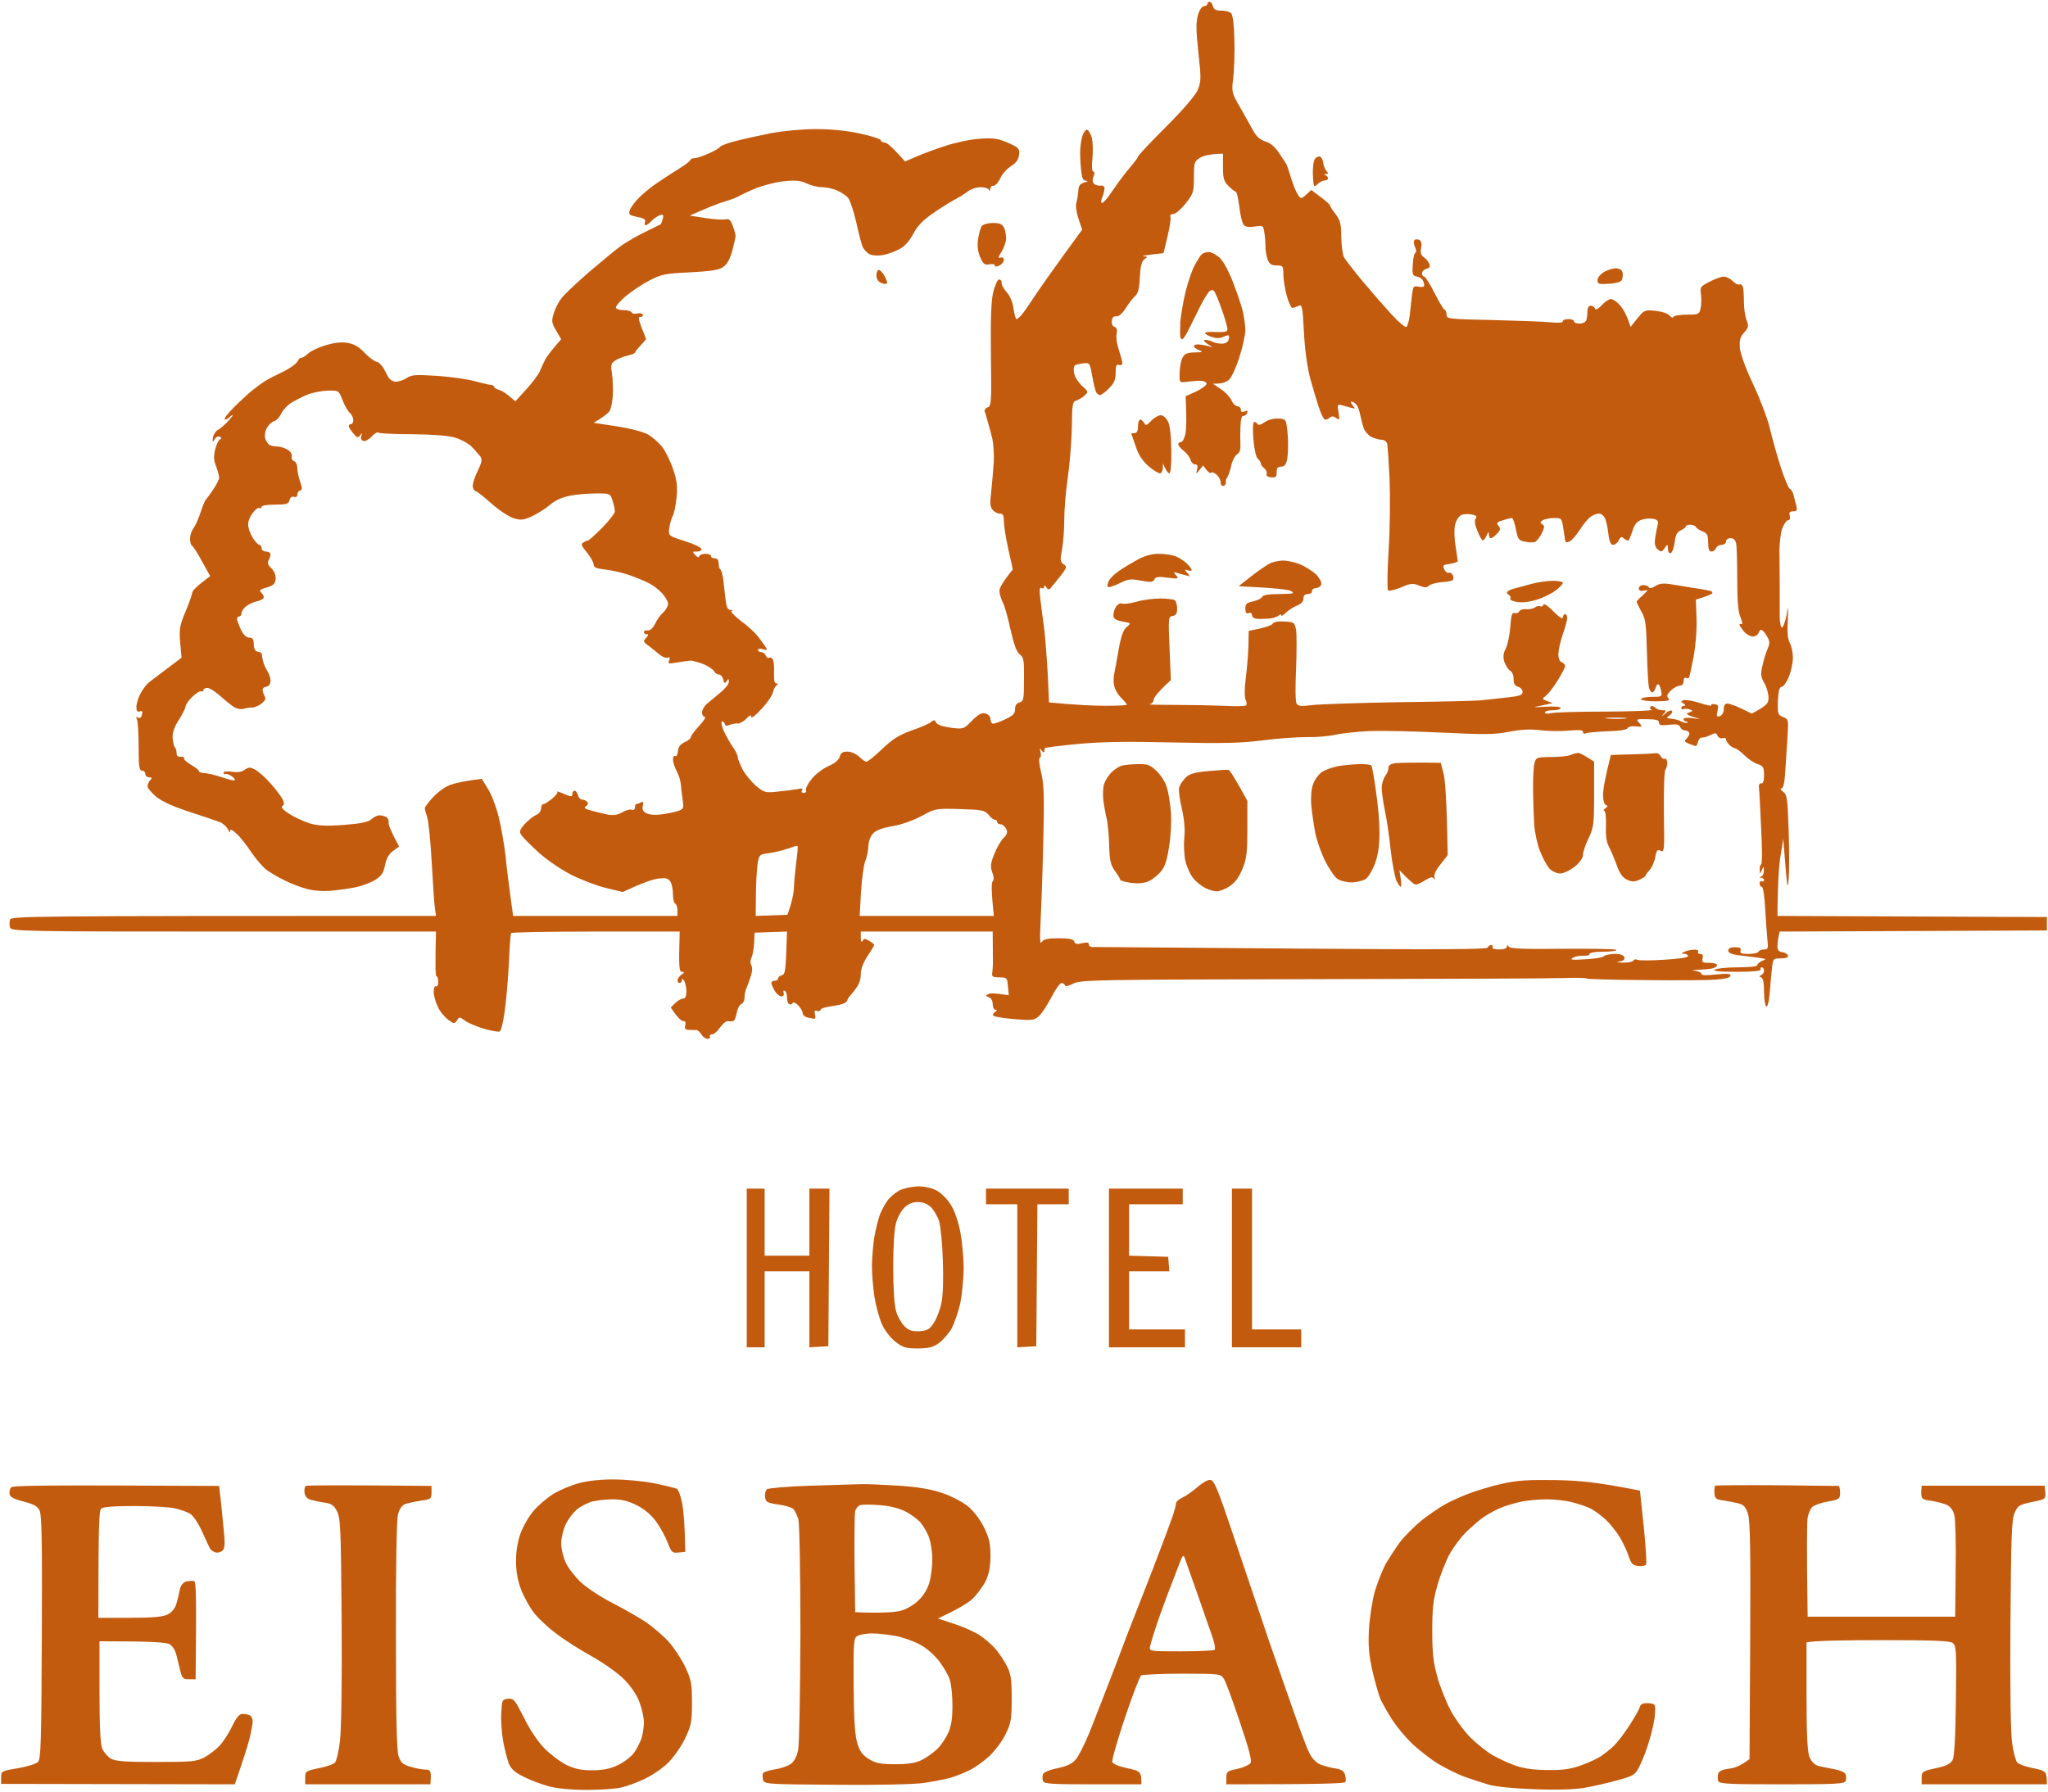 <svg version="1.2" xmlns="http://www.w3.org/2000/svg" viewBox="0 0 916 800" width="200" height="175"><style>.a{fill:#c35b0f}</style><path fill-rule="evenodd" class="a" d="m540 1c0 0.5-0.7 1-1.5 1-0.9 0-2 1.6-2.7 4-0.9 3.1-0.9 6.8 0.2 16.8 1.3 11.6 1.2 13-0.3 16.7-1.1 2.5-6.5 8.8-14.2 16.5-6.9 6.9-12.5 12.8-12.5 13.3 0 0.4-1.7 2.7-3.8 5.1-2 2.4-5.4 6.9-7.5 10-2 3.1-4.1 5.6-4.7 5.6q-1 0 0-2.5c0.6-1.4 1-3.2 1-4 0-0.9-0.7-1.4-1.8-1.2-0.9 0.1-2.2-0.2-2.8-0.8-0.8-0.6-0.9-1.8-0.3-3.3 0.6-1.4 0.5-2.2-0.1-2.2-0.6 0-0.8-2.2-0.4-5.8 0.3-3.1 0.2-7.2-0.2-9.1-0.5-1.9-1.5-3.6-2.2-3.8-0.6-0.1-1.6 1.1-2.1 2.9-0.6 1.8-1 5.1-1 7.3 0 2.2 0.2 5.9 0.5 8.2 0.3 3.2 0.8 4.3 2.1 4.4 1.2 0.1 0.9 0.4-0.7 0.8-1.9 0.5-2.6 1.4-2.7 3.6-0.1 1.7-0.5 4.1-0.9 5.5-0.4 1.4 0.1 4.6 1 7.2l1.6 4.8c-12.7 17.4-18.7 25.9-21.4 30-2.7 4.1-5.5 8.1-6.2 8.7-0.7 0.7-1.5 1.3-1.8 1.3-0.3 0-0.9-2.1-1.3-4.8-0.4-2.8-1.6-5.7-3-7.2-1.3-1.4-2.4-3.3-2.3-4.3 0-0.9-0.6-1.5-1.3-1.4-0.6 0.2-1.8 2.8-2.5 5.8-0.9 3.8-1.2 12.2-1 28.2 0.3 20.9 0.2 22.8-1.5 23.2-0.9 0.3-1.5 1.1-1.3 1.8 0.3 0.6 0.9 2.9 1.5 5 0.6 2 1.5 5.4 2 7.5 0.4 2 0.7 6.4 0.6 9.7-0.2 3.3-0.7 9.2-1.1 13.1-0.7 5.8-0.6 7.4 0.6 8.8 0.8 0.9 2.3 1.7 3.2 1.6 1.4 0 1.8 0.8 1.8 3.5 0 1.9 0.9 7.6 2 12.5l2 9c-4.7 5.8-6 8.4-6 9.5 0 1.1 0.6 3.4 1.4 5 0.9 1.6 2.5 7.3 3.6 12.5 1.5 6.7 2.7 9.9 4.1 11 1.8 1.3 2 2.6 1.9 11.3 0 8.8-0.2 9.7-2 10.2q-2 0.5-2 3c0 2-0.9 2.9-4.3 4.5-2.3 1.1-4.8 2-5.5 2-0.6 0-1.2-0.9-1.2-2 0-1.2-0.9-2.2-2.3-2.6-1.7-0.4-3.1 0.4-6 3.3-3.7 3.8-3.8 3.8-9.5 3.1-3.5-0.5-6-1.3-6.5-2.3-0.6-1.3-1-1.3-2.5-0.1-0.9 0.7-4.8 2.4-8.6 3.7-5.4 1.9-8.3 3.7-13 8.2-3.4 3.2-6.5 5.8-7.1 5.7-0.6 0-2-1-3.3-2.3-1.3-1.2-3.6-2.2-5.2-2.2-2.2 0-3 0.6-3.4 2.3-0.4 1.4-2.2 2.9-5.1 4.2-2.5 1.1-5.9 3.7-7.5 5.8-1.7 2-2.8 4.3-2.5 5 0.3 0.6-0.2 1.2-1 1.2-0.9 0-1.2-0.5-0.8-1.2 0.6-0.8 0-1-2.2-0.5-1.6 0.3-5.6 0.8-8.8 1.1-5.3 0.6-5.9 0.4-9.5-2.5-2-1.8-4.7-5-6-7.3-1.2-2.3-2.2-4.8-2.2-5.6 0-0.8-1.1-3.1-2.5-5-1.3-1.9-3.1-5.2-4-7.2-0.8-2.2-1.1-3.8-0.5-3.8 0.6 0 1.1 0.5 1.2 1.2q0.3 1.2 2.3 0.3c1.1-0.4 2.7-0.7 3.5-0.6 0.8 0.1 2.5-0.8 3.8-2.1 1.6-1.7 2.2-1.9 2.2-0.8 0 0.8 2-0.7 4.5-3.5 2.6-2.7 4.9-6.1 5.2-7.5 0.3-1.4 1.1-2.8 1.7-3.2q1.1-0.8-0.2-0.8c-0.8 0-1.1-1.5-1-4.7 0.1-2.7-0.1-5.4-0.5-6-0.4-0.7-1.1-1.1-1.7-0.8-0.6 0.3-1.2-0.2-1.5-1-0.3-0.8-1.2-1.5-2-1.5-0.8 0-1.5-0.4-1.5-1 0-0.6 1-0.7 2.2-0.3 1.9 0.5 2.1 0.4 1.4-0.8-0.5-0.8-2.1-2.9-3.5-4.8-1.4-1.9-5-5.1-7.9-7.2-2.8-2.2-4.6-4.1-4-4.3 0.7-0.3 0.5-0.5-0.5-0.5-1.3-0.1-1.8-1.2-2.2-4.8-0.3-2.7-0.8-6.6-1-8.8-0.3-2.2-0.9-4.2-1.3-4.5-0.4-0.3-0.7-1.1-0.7-1.7 0-0.7-0.1-1.7-0.3-2.3-0.1-0.6-0.9-1-1.7-1-0.8 0-1.5-0.4-1.5-1 0-0.6-1.1-1-2.5-1-1.4 0-2.6 0.5-2.8 1.1-0.1 0.7-0.8 0.5-1.7-0.5-1.4-1.5-1.3-1.7 0.7-1.6 1.4 0 2.2-0.5 2-1.2-0.2-0.7-3.6-2.3-7.5-3.5-7.1-2.3-7.2-2.3-6.9-5.5 0.2-1.8 0.9-4.3 1.5-5.5 0.7-1.3 1.5-5.1 1.8-8.5 0.5-5 0.2-7.6-1.6-12.8-1.2-3.6-3.4-8-4.9-9.9-1.4-1.8-4.2-4.2-6.1-5.4-2.1-1.2-7.7-2.7-14-3.7l-10.5-1.6c4.6-2.7 6.5-4.3 7.1-5.2 0.7-0.9 1.3-4.2 1.5-7.2 0.1-3 0-7.4-0.4-9.7-0.6-3.8-0.4-4.5 1.5-5.8 1.3-0.8 3.8-1.8 5.6-2.2 1.8-0.4 3.2-1 3.2-1.3 0-0.3 1.1-1.7 2.5-3.2l2.5-2.8c-3.7-9.2-3.8-10-2.5-10 0.8 0 1.3-0.4 1-1-0.3-0.6-1.4-0.8-2.5-0.5-1.1 0.3-2.2 0.1-2.5-0.5-0.3-0.6-1.9-1-3.5-1-1.6 0-3.2-0.4-3.5-1-0.3-0.6 1.6-2.8 4.2-5.1 2.7-2.3 7.5-5.5 10.8-7.2 5.4-2.8 7.2-3.1 18-3.6 9.1-0.5 12.8-1 14.8-2.3 1.9-1.3 3.1-3.4 4.2-7.3 0.8-3 1.5-6.1 1.5-6.7 0-0.7-0.6-2.8-1.3-4.6-0.9-2.6-1.7-3.2-3.2-2.8-1.1 0.2-5.1 0-9-0.6l-7-1.1c8.5-3.8 13.2-5.6 16-6.4 2.7-0.8 5.4-1.9 6-2.3 0.6-0.4 3.9-2 7.5-3.5 3.6-1.4 9.4-2.9 13-3.2 5-0.5 7.3-0.2 10 1.1 1.9 0.9 5 1.6 6.7 1.6 1.8 0 4.8 0.6 6.5 1.4 1.8 0.7 4.1 2.2 5 3.2 1 1.1 2.6 6.1 3.8 11.2 1.1 5 2.4 10.1 3 11.2 0.6 1.1 1.9 2.5 3 3 1.1 0.6 3.7 0.7 5.7 0.4 2.1-0.4 5.4-1.5 7.4-2.6q3.6-1.8 6.3-6.8c1.8-3.6 4.4-6.2 8.7-9.2 3.4-2.4 7.8-5.1 9.8-6.2 2-1 4.7-2.7 6.1-3.8 1.4-1 4-1.9 5.7-1.8 1.8 0 3.5 0.6 3.7 1.3 0.3 0.6 0.5 0.4 0.5-0.5 0.1-1 0.7-1.6 1.3-1.4 0.7 0.2 2.1-1.2 3.1-3.2 0.9-2.1 3.2-4.6 5-5.7 2.2-1.4 3.3-2.9 3.5-5 0.3-2.8-0.1-3.2-5-5.4-4.4-1.9-6.5-2.2-12.3-1.8-3.9 0.2-10.6 1.6-15 3-4.4 1.4-10.4 3.6-13.4 4.9l-5.3 2.3c-5.7-6.5-8.1-8.4-9.1-8.5-0.9 0-1.7-0.4-1.7-1 0-0.5-4.2-1.9-9.3-3-5.9-1.3-12.9-2-19.7-2-6.2 0-14.6 0.8-20.5 1.9-5.5 1.1-12.7 2.7-16 3.6-3.3 0.8-6.2 2-6.5 2.5-0.3 0.5-2.5 1.8-5 2.9-2.5 1.1-5.3 2.1-6.3 2.1-0.9 0-1.8 0.4-2 0.9-0.1 0.5-2.3 2.2-4.8 3.7-2.6 1.6-7.1 4.5-10 6.5-3 2-6.8 5.2-8.5 7-1.8 1.9-3.5 4.3-3.8 5.4-0.5 1.7 0 2.1 3.4 2.8 2.9 0.5 3.9 1.1 3.5 2.2-0.3 0.8-0.2 1.5 0.2 1.5 0.5 0.1 1.7-0.8 2.8-2 1.1-1.1 2.8-2.2 3.7-2.5 1.5-0.4 1.7-0.1 1.2 1.8-0.4 1.2-0.7 2.2-0.8 2.2 0 0.1-3 1.5-6.6 3.3-3.6 1.7-8.6 4.6-11.2 6.4-2.5 1.8-9 7.2-14.5 11.9-5.4 4.7-10.8 9.8-12.1 11.5-1.3 1.6-2.9 4.6-3.5 6.8-1.1 3.4-1 4.2 1 7.7l2.3 3.9c-4.4 5-6.3 7.6-7.1 9-0.7 1.4-1.8 3.7-2.4 5.2-0.5 1.4-3.3 5.1-6 8.1l-5 5.5c-3.9-3.5-6-4.8-7.3-5.1-1.2-0.4-2.2-1-2.2-1.4 0-0.5-0.8-0.9-1.8-0.9-0.9-0.1-4.2-0.9-7.2-1.7-3-0.8-10.4-1.9-16.5-2.3-9.4-0.6-11.4-0.5-13.5 0.9-1.4 1-3.6 1.7-5 1.7-1.9-0.1-3-1-4.5-4.3-1.2-2.4-2.8-4.4-4-4.6-1.1-0.2-3.6-2.1-5.5-4.1-2.6-2.7-4.6-3.9-7.8-4.4-2.8-0.4-6 0-9.8 1.2-3.1 0.9-6.6 2.6-7.7 3.7-1.2 1.1-2.5 1.9-2.9 1.8-0.5-0.2-1.2 0.6-1.8 1.7-0.6 1.1-3.4 3.1-6.3 4.5-2.8 1.3-6.5 3.2-8.1 4.2-1.6 1-4.2 2.9-5.9 4.3-1.7 1.4-5.2 4.6-7.9 7.3-2.6 2.6-4.6 5-4.3 5.5 0.2 0.4 1.2 0 2-0.8 0.9-0.8 1.6-1.3 1.6-1 0 0.3-1.1 1.6-2.4 3-1.3 1.4-3.2 3-4.3 3.6-1 0.6-2 2.2-2.2 3.5-0.2 2.1-0.1 2.2 0.8 0.7 0.5-1 1.6-1.5 2.2-1.2 1 0.5 1 0.8 0.1 1.3-0.6 0.3-1.6 2.4-2.1 4.6-0.7 2.9-0.6 4.9 0.5 7.5 0.7 1.9 1.3 4.2 1.3 5 0 0.8-1.3 3.3-2.8 5.5-1.5 2.2-3 4.2-3.3 4.5-0.3 0.3-1.3 2.8-2.2 5.5-0.9 2.8-2.3 5.9-3.1 7-0.9 1.1-1.6 3.2-1.6 4.8 0 1.5 0.4 2.8 0.8 3 0.4 0.1 2.5 3.2 4.5 7l3.7 6.7c-6.2 4.6-8 6.6-8 7.3 0 0.6-1.3 4.5-3 8.5-2.7 6.4-2.9 8-2.4 14l0.6 6.7c-9.8 7.3-13.6 10.3-14.8 11.2-1.1 1-2.8 3.3-3.7 5.1-0.9 1.7-1.7 4.3-1.7 5.7 0 1.8 0.4 2.4 1.5 2 1.1-0.4 1.4 0 1 1.5-0.3 1.3-1 1.7-1.7 1.3-0.9-0.6-1-0.3-0.5 1 0.4 0.9 0.7 6.4 0.7 12.2 0 8.7 0.3 10.5 1.5 10.5 0.8 0 1.5 0.7 1.5 1.5 0 0.8 0.8 1.5 1.7 1.5 1.3 0 1.4 0.3 0.5 1.3-0.7 0.6-1.2 1.9-1.2 2.7 0 0.8 1.8 3 4 4.8 2.7 2.1 7.7 4.4 15.2 6.8 6.2 2 12.4 4.1 13.7 4.7 1.3 0.7 2.7 2.1 3.2 3.2 0.5 1.3 0.8 1.5 0.8 0.5 0-1 1-0.6 3.2 1.5 1.7 1.6 4.6 5.4 6.5 8.3 1.9 2.8 4.9 6.3 6.6 7.6 1.8 1.3 5.5 3.5 8.3 4.8 2.7 1.4 7.2 3.1 10 3.8 3 0.8 7.4 1.1 11 0.7 3.3-0.3 8.2-1 11-1.6 2.7-0.6 6.6-2.1 8.5-3.3 2.7-1.8 3.6-3.2 4.2-6.5 0.6-3 1.7-4.9 3.5-6.3l2.8-2c-3.9-7.3-4.9-10.1-4.7-10.9 0.2-0.9-0.3-1.9-1-2.3-0.7-0.4-2.1-0.8-3.1-0.8-0.9 0-2.6 0.8-3.6 1.8-1.4 1.2-4.6 1.9-12.3 2.5-8 0.6-11.4 0.4-15.3-0.7-2.8-0.9-6.9-2.8-9.2-4.3-2.8-1.8-3.8-3-3-3.5 0.9-0.5 0.9-1.2 0.1-3-0.7-1.3-3.1-4.5-5.5-7.2-2.4-2.7-5.5-5.4-6.9-6.1-2.1-1.1-2.8-1.1-4.5 0.1-1.3 1-3.3 1.3-5.8 0.9-2.1-0.3-3.7-0.1-3.7 0.5 0 0.6 0.3 0.8 0.7 0.5 0.5-0.2 1.7 0.2 2.8 0.9 1.1 0.8 1.8 1.6 1.5 1.9-0.3 0.3-3-0.4-6-1.4-3-1-6.5-1.8-7.8-1.8-1.2-0.1-2.2-0.4-2.2-0.8 0-0.5-1.5-1.7-3.4-2.8-1.9-1.1-3.4-2.4-3.3-3 0.1-0.6-0.6-0.9-1.6-0.7-1.1 0.1-1.7-0.4-1.7-1.5 0-1-0.3-2.2-0.7-2.6-0.5-0.5-0.9-2.4-1.1-4.3-0.1-2.4 0.7-4.8 2.8-8.1 1.7-2.7 3-5.4 3-6 0-0.7 1.3-2.7 3-4.3 1.7-1.6 3.5-2.8 4-2.5 0.5 0.3 1 0.1 1-0.5 0-0.6 0.8-1 1.7-1 1 0 3.6 1.6 5.8 3.6 2.2 2 5 4.2 6.2 5 1.4 0.8 3.2 1.1 4.5 0.7 1.3-0.4 2.9-0.6 3.5-0.5 0.7 0.1 2.5-0.6 3.9-1.5 1.4-1 2.3-2.2 2.1-2.8-0.3-0.6-0.8-1.8-1.1-2.7-0.4-1.3 0-2 1.4-2.3 1.3-0.3 2-1.3 2-2.7 0-1.3-0.7-3.3-1.5-4.5-0.8-1.3-1.7-3.3-1.9-4.5-0.3-1.3-0.5-2.6-0.5-3-0.1-0.5-0.9-0.9-1.8-1-1.2-0.2-1.7-1.2-1.8-3.3 0-2.3-0.5-3-2-3-1.3 0-2.6-1.2-3.7-3.5-0.9-1.9-1.7-4.1-1.8-4.7 0-0.7 0.5-1.3 1-1.3 0.5 0 1-0.6 1-1.2-0.1-0.7 0.7-2.1 1.7-3 1-0.9 3.3-2.1 5.1-2.5 1.8-0.4 3.2-1.2 3.2-1.8 0-0.6-0.5-1.5-1.2-2.2-1-0.9-0.5-1.4 2.4-2.2 3.1-0.9 3.8-1.6 4.1-3.8 0.1-1.8-0.6-3.5-1.9-4.8-1.5-1.4-1.9-2.5-1.3-3.5 0.5-0.8 0.9-2.1 0.9-2.7 0-0.7-0.9-1.3-2-1.3-1.1 0-2-0.7-2-1.5 0-0.8-0.5-1.5-1-1.5-0.5 0-1.9-1.5-3-3.2-1.1-1.8-2-4.4-2-5.8-0.1-1.4 0.8-3.7 2-5.2 1.1-1.6 2.5-2.6 3-2.3 0.5 0.3 1 0.1 1-0.5 0-0.6 2.7-1 6-1 5.2 0 6.1-0.3 6.5-2 0.3-1.2 1.1-1.8 2-1.5 0.9 0.3 1.5-0.1 1.5-1 0-0.8 0.6-1.7 1.3-1.8 0.9-0.3 0.9-1.1 0-3.8-0.7-1.9-1.3-4.6-1.3-6.1 0-1.6-0.7-3-1.5-3.3-0.8-0.3-1.3-1.2-1-2 0.3-0.8-0.5-2.2-1.7-3-1.3-0.8-3.4-1.5-4.8-1.5-1.4 0-3-0.4-3.6-0.8-0.6-0.4-1.4-1.7-1.8-2.9-0.3-1.4 0-3.4 0.9-4.8 0.8-1.4 2.3-2.7 3.3-2.9 0.9-0.3 2.3-1.8 3-3.3 0.6-1.5 2.7-3.7 4.4-4.8 1.8-1.1 5.1-2.8 7.3-3.7 2.2-0.9 6.3-1.7 9-1.8 5-0.1 5-0.1 6.7 4.2 0.9 2.4 2.4 5 3.3 5.8 0.9 0.8 1.6 2.3 1.5 3.3 0 0.9-0.4 1.7-1 1.7-0.6 0-1 0.3-1 0.8-0.1 0.4 0.8 1.8 1.9 3.2 1.8 2.1 2.2 2.3 3.2 1 0.9-1.3 1-1.2 0.5 0.3-0.4 1 0 1.9 0.9 2.2 0.8 0.3 2.5-0.6 3.8-2 1.2-1.4 2.6-2.1 3-1.7 0.5 0.4 7.2 0.7 15 0.7 9.4 0.1 15.9 0.6 19.2 1.5 2.7 0.8 6.1 2.7 7.5 4.1 1.4 1.5 3.1 3.4 3.8 4.3 1 1.3 0.8 2.5-1.3 6.9-1.4 2.8-2.3 6-2 7 0.3 0.9 0.8 1.7 1.3 1.7 0.4-0.1 3.5 2.4 7 5.5 3.4 3 7.9 6 10 6.6 3.2 1 4.4 0.8 8.2-0.9 2.5-1.2 6.1-3.5 8-5.1 2.3-2 5.4-3.4 9-4.1 3-0.6 8.3-1 11.8-1 6.1 0 6.2 0 7.2 3.3 0.6 1.7 1 3.9 1 4.7 0.1 0.8-2.5 4.1-5.6 7.3-3.1 3.1-6 5.7-6.3 5.7-0.3 0-1.3 0.4-2.1 0.9-1.3 0.7-1 1.5 1.5 4.5 1.6 2 3 4.4 3 5.3 0 1.4 1.2 1.9 5.5 2.4 3 0.3 8 1.5 11 2.6 3 1.1 6.9 2.7 8.5 3.6 1.6 0.8 4.1 2.7 5.5 4.2 1.4 1.5 2.6 3.5 2.8 4.6 0.1 1-0.8 2.8-2 4-1.3 1.1-3 3.4-3.8 5.2-1 2-2.2 3.1-3.3 3-0.9-0.2-1.7 0.1-1.7 0.7 0 0.6 0.6 1 1.3 1 0.8-0.1 0.8 0.4-0.3 1.6-1.3 1.4-1.3 1.8 0.5 3.1 1.1 0.8 3.2 2.5 4.8 3.8 1.5 1.4 3.4 2.3 4.2 2 1.1-0.4 1.3-0.1 0.8 1.2-0.7 1.5-0.3 1.6 3.7 0.9 2.5-0.4 5.2-0.8 6-0.8 0.8 0 3.3 0.7 5.5 1.5 2.2 0.9 4.3 2.3 4.8 3.1 0.4 0.9 1.4 1.6 2.2 1.6 0.8 0 1.7 1 2 2.3 0.4 1.8 0.7 1.9 1.5 0.7 0.8-1.3 1-1.2 1 0.3 0 0.9-1.7 3.1-3.8 4.8-2 1.7-4.7 3.9-6 5-1.2 1-2.2 2.8-2.2 3.9 0 1.1 0.6 2 1.3 2 0.6-0.1-0.5 1.7-2.6 4-2 2.2-3.7 4.4-3.7 5 0 0.6-1.2 1.6-2.8 2.3-1.8 0.8-2.8 2.1-3 4-0.1 1.5-0.6 2.5-1.2 2.2-0.6-0.3-1 0.4-1 1.5 0 1.1 0.7 3.5 1.7 5.3 0.9 1.7 1.7 4.3 1.8 5.7 0.1 1.4 0.5 4.4 0.8 6.8 0.6 3.7 0.5 4.3-1.6 5.1-1.2 0.5-4.5 1.2-7.2 1.6-3.2 0.5-5.8 0.3-7.3-0.4-1.6-0.8-2.1-1.7-1.7-3.3 0.4-1.8 0.2-2.1-1-1.5-0.8 0.4-1.7 0.7-2 0.7-0.3 0-0.5 0.7-0.5 1.5 0 0.9-0.6 1.3-1.5 1-0.8-0.3-2.7 0.3-4.3 1.2-1.9 1.1-3.7 1.4-6.2 1-1.9-0.4-5.3-1.2-7.5-1.8-2.9-0.8-3.6-1.3-2.5-1.9 0.8-0.4 1.2-1.3 0.8-1.9-0.5-0.6-1.5-1.1-2.3-1.1-0.8 0-1.7-0.9-2-2-0.3-1.1-0.9-2-1.5-2-0.6 0-1 0.7-1 1.5 0 1.3-0.5 1.3-3.8-0.1-2-0.9-3.4-1.3-3-1 0.5 0.3-0.5 1.7-2.2 3.1-1.7 1.4-3.4 2.5-4 2.5-0.6 0-1 0.9-1 2 0 1.1-1 2.4-2.3 2.9-1.2 0.5-3.4 2.3-5 4-2.3 2.6-2.5 3.4-1.5 5 0.7 1 4.2 4.5 7.8 7.8 3.7 3.3 10 7.6 14.5 9.9 4.4 2.2 11.4 4.9 15.5 5.9l7.5 1.8c9.3-4.3 13.8-5.8 16-6 3.2-0.4 4.3-0.2 5.3 1.3 0.7 1.1 1.2 3.6 1.2 5.7 0 2 0.4 3.9 1 4.2 0.6 0.3 1 1.6 1 3v2.5h-73.5c-1.9-13.6-2.9-21.8-3.4-27-0.6-5.2-2-13.1-3.1-17.5-1.1-4.4-3.2-10-4.8-12.4l-2.7-4.4c-9.3 1.1-13.6 2.3-15.5 3.3-1.9 0.9-5 3.4-6.8 5.4-1.7 2-3.2 3.9-3.2 4.4 0 0.4 0.5 2.3 1.1 4.2 0.6 1.9 1.5 10.9 2 20 0.5 9.1 1.1 18.2 1.4 20.3l0.5 3.7c-184.6 0-190 0.1-190.5 1.7-0.3 1-0.3 2.6 0 3.5 0.5 1.7 5.9 1.8 95.5 1.8h95c-0.4 15.5-0.2 20 0.2 20 0.5 0 0.8 1.1 0.8 2.5 0 1.4-0.4 2.3-1 2-0.6-0.3-1 0.8-1 2.5 0 1.6 0.8 4.6 1.8 6.6 0.9 2.1 3 4.6 4.6 5.8 2.7 2 2.9 2 4 0.3 1-1.6 1.2-1.6 3.6 0.2 1.4 1 5.2 2.6 8.5 3.6 3.3 0.9 6.4 1.5 7 1.2 0.6-0.2 1.6-4.2 2.2-8.8 0.7-4.6 1.5-14.3 1.9-21.4 0.3-7.1 0.7-13.3 1-13.8 0.2-0.4 17.3-0.7 37.9-0.7h37.5c-0.5 16.4-0.2 18 1 18 1.2 0.1 1.2 0.3-0.2 1.3-1 0.7-1.7 1.8-1.8 2.5 0 0.6 0.4 1.2 1 1.2 0.6 0 1-0.6 1-1.3q0-1.2 1 0.3c0.5 0.8 1 3 1 4.8 0 2.2-0.5 3.2-1.5 3.2-0.8 0-2.4 0.9-3.5 2l-2 2c3.1 4.6 4.7 6 5.5 6q1.5 0 1 2c-0.4 1.6 0 2 2 2 1.4 0 2.8 0.1 3.3 0.1 0.4 0.1 1.3 1 2 2 0.6 1.1 1.9 1.9 2.7 1.9 0.8 0 1.3-0.4 1-1-0.3-0.6 0.2-1 1-1 0.8 0 2.4-1.4 3.5-3 1.1-1.6 2.6-2.9 3.3-2.9 0.6 0.1 1.8 0.1 2.5 0 0.6 0 1.4-1.7 1.7-3.6 0.3-1.9 1.2-3.7 2-4 0.8-0.3 1.5-1.6 1.5-3 0-1.4 0.4-3.3 0.9-4.3 0.4-0.9 1.3-3.3 1.9-5.2 0.7-2.1 0.8-4.1 0.2-5-0.5-0.9-0.4-2.2 0.1-3.3 0.5-0.9 1-3.8 1.2-6.5l0.2-4.7 14.5-0.5c-0.5 17.6-0.8 19.1-2.2 19.5-1 0.3-1.8 0.9-1.8 1.5 0 0.6-0.7 1-1.5 1-0.8 0-1.5 0.4-1.5 1 0 0.6 0.7 2.1 1.5 3.5 0.8 1.4 2.2 2.5 3 2.5 0.9 0 1.3-0.6 1-1.5-0.3-0.8-0.1-1.3 0.5-1 0.6 0.3 1 1.6 1 3 0 1.4 0.4 2.7 1 3 0.6 0.3 1.2 0.1 1.5-0.5 0.3-0.6 1.4-0.1 2.5 1 1.1 1.1 2 2.7 2 3.5 0 0.8 1 1.7 2.3 2 1.2 0.3 2.5 0.5 3 0.5 0.4 0 0.5-0.9 0.2-2-0.4-1.5-0.1-1.9 1-1.5 0.8 0.3 1.5 0.1 1.5-0.5 0-0.6 2.5-1.3 5.6-1.7 3.6-0.5 5.9-1.3 6.2-2.3 0.3-0.8 0.8-1.7 1.2-2 0.3-0.3 1.6-1.9 2.8-3.5 1.4-1.8 2.3-4.4 2.2-6.5 0-2.3 1.1-5.1 3-8 1.6-2.5 3-4.7 3-5 0-0.3-1-1.1-2.2-1.8-1.9-1.2-2.4-1.2-3 0-0.5 0.8-0.8 0.3-0.8-1.4v-2.8h59c0.1 9.7 0.1 13.4 0.1 14.5 0 1.1-0.2 2.9-0.3 4-0.3 1.7 0.3 2 3.2 2 3.4 0 3.5 0.2 3.8 4l0.4 4c-6-1-8.4-1-9.2-0.5-1.3 0.6-1.2 0.8 0.3 1.4 1 0.3 1.7 1.6 1.7 3.1 0 1.4 0.6 2.5 1.3 2.5q1.2 0-0.3 1c-0.8 0.5-1.1 1.3-0.6 1.7 0.4 0.4 4.7 1.1 9.5 1.5 8 0.6 8.8 0.5 10.9-1.5 1.3-1.2 3.7-5 5.5-8.4 1.8-3.5 3.8-6.3 4.5-6.3 0.6 0 1.3 0.5 1.5 1 0.1 0.7 1.6 0.4 3.7-0.7 3.3-1.7 9.6-1.8 106-2 56.4-0.1 107.1-0.3 112.8-0.5 5.7-0.2 10.6-0.1 10.9 0.2 0.2 0.3 11.8 0.6 25.6 0.7 13.9 0.2 28.2 0.1 32-0.2 4.4-0.3 6.7-0.9 6.7-1.8 0-0.9-1.5-1-6.5-0.5-4.2 0.5-6.5 0.4-6.5-0.2 0-0.6-1.2-1.2-2.7-1.4-2-0.2-1.6-0.3 1.2-0.5 2.2-0.1 5-0.3 6.3-0.6 1.2-0.3 2.2-0.9 2.2-1.5 0-0.6-1.6-1-3.5-1-3 0-3.4-0.3-3-2q0.5-2-1-2c-0.8 0-1.3-0.4-1-1 0.3-0.6-0.5-1-1.7-0.9-1.3 0-3.2 0.4-4.3 0.9-1.7 0.7-1.7 0.9-0.2 0.9 0.9 0.1 1.7 0.5 1.7 1.1 0 0.6-4.7 1.3-10.7 1.6-6 0.4-11.4 0.4-12 0-0.7-0.3-1.5-0.2-1.8 0.4-0.3 0.6-2.4 0.9-4.7 0.9-2.7-0.1-3.3-0.3-1.5-0.5 1.9-0.3 2.5-0.9 2.2-1.9-0.3-1-1.8-1.5-4.3-1.5-2.1 0-4.2 0.5-4.8 1-0.5 0.6-4.3 1.2-8.4 1.4-5.9 0.4-7.1 0.2-5.5-0.7 1.1-0.6 3.2-1 4.8-0.9 1.5 0.1 2.7-0.2 2.7-0.8 0-0.6 2.7-1 6-1 3.3 0 6-0.3 6-0.8 0-0.4-10.7-0.6-23.8-0.5-17.9 0.2-23.9 0-24.4-1-0.6-0.9-0.8-0.9-0.8 0 0 0.8-1.4 1.3-3.5 1.3-2 0-3.3-0.4-3-1 0.3-0.6 0-1-0.5-1-0.5 0-1.3 0.5-1.7 1.2-0.6 0.8-22.2 0.9-87.8 0.4-47.9-0.4-87.8-0.7-88.8-0.7-0.9 0.1-1.7-0.5-1.7-1.2 0-0.8-0.8-1-3-0.5-2.3 0.6-3.1 0.4-3.5-0.7-0.4-1.1-2.1-1.5-7-1.5-5.1 0-6.7 0.4-7.6 1.7-0.7 1.3-0.9-1.1-0.5-8.7 0.3-5.8 0.9-21.8 1.2-35.5 0.5-20.7 0.4-26.1-0.9-31.5-0.9-3.7-1.2-6.6-0.6-6.8 0.5-0.1 0.6-1.2 0.3-2.5-0.5-1.7-0.4-1.9 0.5-0.7 0.6 0.8 1.1 1.1 1.2 0.5 0.1-0.6 0.1-1.2 0.1-1.5 0-0.3 6.5-1.1 14.6-1.9 10.9-1 22-1.2 42.7-0.7 22.4 0.5 30.4 0.3 40-0.9 6.6-0.9 15.6-1.5 20-1.5 4.4 0.1 10.2-0.4 13-1.1 2.7-0.6 9.5-1.3 15-1.6 5.5-0.2 20.1 0.1 32.5 0.7 18.9 0.9 23.7 0.9 30-0.4 5.2-1 9.5-1.2 14-0.7 3.6 0.5 9.3 0.5 12.8 0.2 4.6-0.4 6.2-0.3 6.2 0.6 0 0.7 0.6 1 1.2 0.6 0.7-0.3 5.1-0.7 9.8-0.9 5.3-0.1 8.7-0.7 9-1.4 0.3-0.7 1.9-1 3.7-0.8 3 0.3 3 0.2 1.5-1.5-1.6-1.7-1.4-1.8 3.5-1.7 4 0 5.3 0.4 5.3 1.5 0 1.2 0.9 1.4 4.5 1 3.4-0.4 4.6-0.1 5 1 0.3 0.8 1.2 1.5 2 1.5 0.8 0 1.7 0.4 2 1 0.3 0.6-0.2 1.7-1 2.5-1.3 1.3-1.2 1.6 1 2.5 1.4 0.6 2.7 1 3 1 0.3 0 0.7-0.9 1-2 0.3-1.1 1.1-1.9 1.7-1.8 0.7 0.1 2.4-0.4 3.8-1.1 2.2-1.1 2.6-1.1 3.2 0.3 0.5 0.9 1.5 1.4 2.3 1.1 0.8-0.3 1.5-0.1 1.5 0.5 0 0.6 0.7 1.7 1.5 2.5 0.8 0.8 2 1.5 2.5 1.5 0.5 0 2.5 1.4 4.2 3.1 1.8 1.8 4.5 3.6 6 4 2.4 0.8 2.8 1.4 2.8 4.9q0 4-1.3 3.7c-0.7-0.1-1.1 0.6-1 1.8 0.2 1.1 0.6 9.3 1 18.3 0.5 8.9 0.5 16.2 0 16.2-0.4 0-0.7 1-0.6 2.2 0 2.2 0.1 2.2 0.9 0.3 0.8-1.9 0.9-1.9 0.9 0.2 0.1 1.3-0.5 2.5-1.2 2.7-1 0.4-1 0.5 0 0.5 0.7 0.1 1.3 0.5 1.3 1.1 0 0.6-0.5 0.8-1 0.5-0.5-0.3-1 0.2-1 1 0 0.8 0.5 1.5 1 1.5 0.6 0 1.2 4.3 1.5 9.7 0.3 5.4 0.8 11.7 1 14 0.4 3.8 0.3 4.3-1.5 4.3-1.1 0-2.2 0.4-2.5 1-0.3 0.6-2.3 1-4.5 1-3.1 0-3.9-0.3-3.5-1.5 0.4-1.1-0.3-1.5-2.5-1.5q-3 0-3 1.5c0 1 1.4 1.7 4.7 2.1 2.7 0.3 6.6 0.8 8.8 1.1 3.5 0.5 3.7 0.7 1.7 1.4-1.2 0.5-2.2 1.3-2.2 1.9 0 0.6-3.6 1-8.8 1-4.8 0-9.4 0.5-10.2 1-1 0.7 2.1 1 9.7 1 7.2 0 11.1-0.4 10.8-1-0.3-0.6 0-1 0.5-1 0.5 0 1 0.7 1 1.5 0 0.8-0.6 1.7-1.3 2-1 0.4-1 0.6 0 1 0.9 0.3 1.3 2.6 1.3 6.5 0 3.3 0.5 6.2 1 6.5 0.6 0.3 1.2-2.1 1.5-5.8 0.3-3.4 0.7-8.3 1-11 0.5-4.6 0.6-4.7 4-4.7 2.3 0 3.4-0.4 3.2-1.3-0.2-0.6-1.3-1.3-2.5-1.5-1.5-0.1-2.2-0.9-2.2-2.5 0-1.2 0.2-3.2 0.5-4.5l0.5-2.2 119.5-0.5v-6l-120.5-0.5c0.1-15.1 0.7-22.9 1.4-27l1.2-7.5c1.8 22.9 1.9 23.5 2.4 18 0.3-3.3 0.3-13.1 0-21.8-0.5-14.4-0.7-16-2.5-17.3-1.1-0.8-1.4-1.4-0.8-1.4 0.9 0 1.5-2.5 1.8-7.8 0.3-4.2 0.7-11.2 1-15.4 0.5-7.6 0.4-7.8-2-8.8-2.3-0.9-2.5-1.4-2.3-7.2 0.2-4.6 0.7-6.3 1.7-6.3 0.7 0 2.2-2 3.2-4.5 1-2.5 1.8-6.3 1.8-8.5 0-2.2-0.6-5.1-1.3-6.5-1-1.7-1.3-4.9-1-10 0.3-7.3 0.3-7.4-0.6-2.2-0.6 2.8-1.5 5.2-2 5.2-0.5 0-1-2.4-1-5.2 0-2.9 0-8.9 0-13.3 0-4.4-0.1-11.2-0.1-15-0.1-3.8 0.5-8.7 1.2-10.8 0.8-2 2-3.7 2.6-3.7 0.8 0 1.1-0.8 0.8-2-0.4-1.5 0-2 1.5-2 1.6 0 1.9-0.5 1.5-2.2-0.3-1.3-0.9-3.5-1.3-5.1-0.4-1.5-1.2-2.7-1.7-2.8-0.5 0-2.4-4.6-4.2-10.2-1.8-5.6-3.9-13.4-4.8-17.2-0.9-3.8-4.1-12.4-7.2-19-3.5-7.3-5.8-13.8-6.1-16.5-0.3-3.6 0.1-5 1.9-7 2-2.2 2.1-2.9 1.1-5.5-0.7-1.7-1.2-5.4-1.2-8.2 0-2.9-0.2-6-0.5-6.8-0.3-0.8-1-1.3-1.5-1-0.5 0.3-1.9-0.4-3-1.5-1.1-1.1-2.9-2-4-2-1.1 0-4 1-6.4 2.3-4.1 2.1-4.3 2.4-3.8 5.7 0.2 1.9 0.2 4.7-0.2 6.3-0.6 2.5-0.9 2.7-6.1 2.7-3 0-5.7 0.4-6 1-0.3 0.6-1 0.3-1.8-0.6-0.6-0.9-3.4-1.8-6.2-2.1-4.8-0.5-5.1-0.4-8.1 3.3l-3.1 3.9c-1.7-5.4-3.4-8.2-4.8-9.8-1.4-1.5-3.2-2.7-4-2.7-0.8 0-2.7 1.2-4.1 2.8-1.7 1.7-2.8 2.3-3 1.5-0.2-0.7-1.1-1.3-1.9-1.3-0.9 0-1.5 0.9-1.5 2.5 0 1.4-0.2 3.2-0.5 4-0.3 0.8-1.6 1.5-3 1.5-1.4 0-2.5-0.4-2.5-1 0-0.6-1.1-1-2.5-1-1.4 0-2.5 0.4-2.5 1 0 0.6-2.2 0.8-5.8 0.4-3.1-0.3-14.8-0.7-26-1-19.4-0.4-20.2-0.5-20.2-2.4 0-1.1-0.4-2.1-0.9-2.2-0.5-0.2-2.5-3.6-4.5-7.5-2-4-4.1-7.3-4.6-7.3-0.5 0-1-0.7-1-1.5 0-0.8 0.9-1.7 2-2 1.4-0.4 1.8-1 1.3-2.2-0.4-1-1.5-2.4-2.5-3-1.3-1-1.6-2-1.2-4q0.6-2.8-0.7-3.7c-0.8-0.4-1.8-0.4-2.2 0-0.5 0.5-0.4 1.9 0.2 3.2 0.6 1.2 0.7 2.3 0.2 2.5-0.5 0.1-1.1 2.5-1.2 5.2-0.3 4.3-0.1 5.1 1.6 5.4 1.1 0.2 2.3 0.8 2.7 1.5 0.4 0.6 0.8 1.7 0.8 2.4 0 0.8-0.9 1-2.5 0.7-2.3-0.5-2.5-0.2-3 4-0.3 2.5-0.7 6.5-1 9-0.3 2.5-1 4.7-1.5 5-0.5 0.3-3.6-2.3-6.8-5.8-3.1-3.4-8.9-10.1-12.8-14.7-3.9-4.7-7.6-9.5-8.3-10.7-0.6-1.2-1.1-5.2-1.2-9 0-5.7-0.4-7.3-2.4-10.1-1.4-1.7-2.5-3.5-2.6-4 0-0.4-1.9-2.1-4.2-3.8l-4.2-3.2c-4.5 4.3-4.5 4.3-5.9 2.3-0.8-1.1-2.2-4.5-3.1-7.5-0.9-3-1.9-6-2.3-6.6-0.4-0.6-1.9-2.9-3.3-5-1.7-2.5-3.8-4.3-6-4.9-2.4-0.8-4-2.2-5.5-5-1.2-2.2-3.8-6.9-5.9-10.5-3.6-6.3-3.7-6.7-2.9-13 0.4-3.6 0.7-11.2 0.5-17-0.1-6.2-0.7-11-1.4-11.8-0.7-0.7-2.7-1.3-4.5-1.2-2.4 0-3.3-0.5-3.7-2-0.3-1.1-1-2-1.5-2-0.5 0-1 0.5-1 1zm-3.2 68.8c1.5-0.9 4.4-1.7 10.2-1.8v6c0 5.1 0.4 6.4 2.5 8.5 1.4 1.4 2.8 2.5 3.2 2.5 0.5 0 1.1 3 1.6 6.7 0.4 3.8 1.3 7.4 2 8.2 0.8 0.9 2.4 1.1 4.9 0.7 3.7-0.6 3.8-0.5 4.3 2.7 0.3 1.7 0.5 4.7 0.5 6.5 0 1.7 0.5 4.3 1 5.7 0.8 1.9 1.7 2.5 4 2.5 2.8 0 3 0.2 3 4 0 2.2 0.7 6.5 1.5 9.5 0.8 3 2 5.5 2.5 5.5 0.5 0 1.8-0.4 2.7-0.9 1.7-0.8 1.9 0.1 2.5 11.7 0.4 7.9 1.5 15.7 2.8 20.7 1.2 4.4 2.9 10 3.7 12.5 0.8 2.5 1.9 4.9 2.4 5.5 0.5 0.7 1.3 0.6 2.4-0.2 1.2-1 1.8-1 3.2 0 1.4 1.1 1.5 0.8 1-2.5-0.6-3.3-0.5-3.7 1-3.4 1 0.3 2.9 0.8 4.3 1.2 2.3 0.6 2.4 0.6 1-1-0.8-0.9-1-1.7-0.5-1.7 0.5 0 1.5 0.6 2.1 1.3 0.7 0.7 1.5 2.9 1.8 4.8 0.4 1.9 1.1 4.6 1.6 6 0.6 1.4 2.1 3.1 3.5 3.8 1.4 0.6 3.4 1.2 4.5 1.2 1.1 0 2.2 0.8 2.4 1.8 0.3 0.9 0.7 8 1.1 15.7 0.3 7.7 0.2 21.9-0.4 31.5-0.6 9.6-0.7 17.9-0.3 18.3 0.4 0.5 2.9-0.1 5.7-1.2 4.3-1.9 5.4-2 8.2-0.9 2.5 1 3.4 1.1 4.5 0 0.7-0.6 3.2-1.3 5.5-1.5 2.2-0.1 4.5-0.5 5-0.9 0.4-0.4 0.5-1.5 0-2.3-0.4-0.8-1.2-1.3-1.7-1-0.5 0.3-1.5-0.4-2-1.5-0.9-1.8-0.6-2.1 2.5-2.5 1.9-0.3 3.5-0.8 3.5-1.2 0-0.5-0.5-3.5-1-6.8-0.5-3.3-0.7-7.5-0.2-9.4 0.4-1.9 1.6-3.8 2.7-4.4 1.1-0.5 3.2-0.6 4.7-0.3 2.1 0.4 2.5 0.9 1.8 1.9-0.6 0.8-0.4 2.6 0.8 5.5 0.9 2.3 2 4.2 2.4 4.2 0.5 0 1.2-1 1.7-2.2 0.8-1.8 1-1.9 1-0.5 0.1 0.9 0.4 1.7 0.8 1.7 0.5 0.1 1.7-0.8 2.8-1.9 1.6-1.7 1.8-2.3 0.7-3.6-1-1.3-0.7-1.7 2-2.5 1.8-0.6 3.6-1 4-1 0.5 0 1.3 2.3 1.8 5 0.9 4.6 1.3 5.1 4.2 5.6 1.8 0.4 3.9 0.4 4.5 0 0.7-0.3 2-2.1 2.9-3.8 1.3-2.7 1.3-3.4 0.2-4-1.1-0.7-1-1 0.2-1.8 0.8-0.5 3.1-1 5-1 3.5 0 3.5 0 4.3 5.2 0.4 2.9 0.8 5.4 1 5.6 0.1 0.1 0.9 0 1.7-0.3 0.8-0.3 2.9-2.6 4.5-5.1 1.6-2.6 3.9-5.3 5-6 1.1-0.8 2.8-1.4 3.7-1.4 1 0 2.2 1 2.7 2.3 0.6 1.2 1.2 4.3 1.5 7 0.4 3.3 1.1 4.7 2.1 4.7 0.8 0 2-0.9 2.5-2 0.8-1.7 1.3-1.8 2.5-0.7 0.9 0.6 1.7 1 2 0.7 0.2-0.3 1-2.3 1.7-4.4 1-3 2-4.2 4.3-4.9 1.6-0.5 4-0.6 5.2-0.3 1.8 0.5 2.2 1.1 1.7 2.9-0.4 1.2-0.8 3.8-1.1 5.7-0.4 2.4 0 4 1.1 5 1.5 1.3 1.8 1.3 3.1-0.5 1.4-2 1.4-2 1.5 0.3 0 1.2 0.5 2.1 1.2 1.9 0.7-0.2 1.5-2.3 1.8-4.8 0.4-3.3 1-4.6 2.8-5.4 1.2-0.6 2.2-1.3 2.2-1.7 0-0.5 0.9-0.8 2-0.8 1.1 0 2.2 0.4 2.5 1 0.3 0.6 1.6 1.4 3 2 2.1 0.8 2.5 1.7 2.5 5 0 2.9 0.4 4 1.5 4 0.8 0 1.7-0.7 2-1.5 0.3-0.8 1.4-1.5 2.5-1.5 1.1 0 2-0.7 2-1.5 0-0.8 0.9-1.5 2-1.5 1.3 0 2.2 0.8 2.5 2.3 0.3 1.2 0.5 8.4 0.5 16 0 9.9 0.4 14.7 1.5 17.2 0.8 1.9 1 3.3 0.5 3-0.5-0.3-1-0.2-1 0.3 0.1 0.4 1 1.7 2 3 1.1 1.2 2.9 2.2 4 2.2 1.1 0 2.2-0.7 2.5-1.5 0.3-0.8 0.8-1.5 1.2-1.5 0.5 0 1.6 1.2 2.5 2.7 1.4 2.4 1.5 3.2 0.4 5.8-0.7 1.6-1.8 5-2.3 7.5-0.9 3.8-0.8 5 0.8 7.8 1 1.7 1.9 4.7 1.9 6.5 0 2.7-0.6 3.5-7.5 7.2l-4.5-2.2c-2.5-1.2-5.3-2.2-6.3-2.3-1.2 0-1.7 0.8-1.7 2.5 0 1.5-0.7 2.7-1.8 3.1-1.4 0.5-1.6 0.1-1-2.3 0.5-2.3 0.3-2.8-1.3-3-1-0.2-1.7 0-1.5 0.5 0.2 0.4-2.2-0.1-5.3-1.1-3.1-1-6.3-1.5-7.1-1.2-1.3 0.5-1.3 0.7 0 1.5q1.5 1 0.2 1c-0.6 0-1.2 0.4-1.2 1 0 0.6 0.5 0.8 1 0.5 0.5-0.3 1.8-0.2 2.7 0.1 1.6 0.6 1.6 0.7-0.2 1.4-1.8 0.7-1.6 0.9 5 3l-3.8-0.5c-2.1-0.3-3.7-0.1-3.7 0.5 0 0.6 0.5 1 1.2 1 0.6 0 0.8 0.2 0.5 0.5-0.4 0.3-1.6 0.1-2.7-0.5-1.1-0.6-3.1-1.1-4.5-1.2-2.3-0.3-2.4-0.4-0.8-1.5 1-0.7 1.5-1.6 1.1-2-0.5-0.5-1.8 0.1-3 1.2-1.6 1.4-1.9 1.5-0.8 0.2 1.4-1.6 1.3-1.8-0.5-1.7-1.1 0-2.6-0.5-3.2-1.2-0.7-0.7-1.6-0.9-2-0.5-0.5 0.4-0.3 1.1 0.4 1.5 0.6 0.4-8.6 0.7-20.5 0.8-12 0-22.9 0.3-24.5 0.7-1.6 0.4-2.7 0.3-2.7-0.3 0-0.6 1.6-1 3.5-1 1.9 0 3.5-0.4 3.5-1 0-0.6-2.6-0.8-6.8-0.6-3.7 0.3-5.6 0.3-4.2 0 1.4-0.3 3.6-0.7 7.5-1.6l-2.5-0.9c-2.3-0.9-2.4-1-0.8-2.2 1-0.6 3.4-3.7 5.3-6.7 1.9-3 3.5-6.1 3.5-6.7 0-0.7-0.7-1.5-1.5-1.8-0.9-0.3-1.5-1.7-1.5-3.7 0.1-1.8 0.9-5.8 2-8.8 1.1-3 1.9-6.3 2-7.2 0-1-0.5-1.8-1-1.8-0.5 0-1 0.7-1 1.5 0 0.9-1.7-0.2-4.2-2.7-2.4-2.5-4.3-3.8-4.5-3-0.1 0.6-0.8 1-1.3 0.7-0.5-0.3-1.7-0.1-2.5 0.5-0.8 0.6-2.6 0.9-4 0.8-1.3-0.2-2.7 0.3-3 1-0.3 0.6-1.2 1-2 0.7-1.2-0.4-1.6 0.8-2 6.3-0.3 3.7-1.2 8.1-2.1 9.7-1.1 2.2-1.2 3.8-0.5 6 0.6 1.6 1.7 3.3 2.5 3.8 0.9 0.4 1.6 2 1.6 3.7 0 2.2 0.6 3.1 2 3.5 1.1 0.3 2 1.3 2 2.3 0 1.4-1.3 1.9-7.2 2.5-4 0.5-9.3 1-11.8 1.3-2.5 0.2-19.1 0.6-37 0.8-17.9 0.3-35.1 0.9-38.3 1.3-4.7 0.6-6 0.5-6.8-0.7-0.5-0.9-0.6-7.2-0.2-15.5 0.3-7.7 0.3-15.6 0-17.5-0.7-3.3-0.9-3.5-5.2-3.7-2.9-0.2-4.8 0.2-5.3 1-0.4 0.7-3 1.7-10.7 3.2l-0.1 6.5c-0.1 3.6-0.6 10.1-1.2 14.5-0.6 4.8-0.6 8.7-0.1 9.8 0.5 0.9 0.6 2 0.3 2.5-0.3 0.4-4.9 0.5-10.2 0.2-5.3-0.2-15.3-0.4-22.2-0.4-6.9 0-11.7-0.1-10.8-0.3 1-0.2 1.8-1.1 1.8-2 0.1-1 1.8-3.4 7.7-8.8l-0.6-14.2c-0.6-13.7-0.5-14.2 1.4-14.5 1.5-0.2 2-1.1 2-3.3 0-1.6-0.5-3.3-1-3.7-0.5-0.4-3.5-0.8-6.5-0.8-3 0-7.8 0.6-10.5 1.4-2.8 0.8-5.7 1.2-6.5 0.9-0.9-0.4-2 0.2-2.8 1.3-0.7 1-1.2 2.8-1.2 3.9 0 1.5 0.9 2.2 4 2.8 4 0.7 4 0.7 1.9 2.5-1.5 1.2-2.5 4.1-3.6 10.2-0.8 4.7-1.7 9.6-2 11-0.3 1.4-0.3 3.7 0.1 5.3 0.3 1.5 1.7 3.8 3.1 5.2 1.4 1.4 2.5 2.7 2.5 3 0 0.3-4.2 0.5-9.3 0.5-5 0-12.9-0.3-25.5-1.5l-0.6-13c-0.4-7.1-1.1-15.9-1.5-19.5-0.5-3.6-1.3-9.4-1.7-13-0.6-4.9-0.5-6.3 0.4-5.7 0.7 0.4 1.2 0.2 1.2-0.5q0-1.3 1 0.2c0.6 1 1.2 1.1 1.8 0.5 0.5-0.6 2.4-2.9 4.3-5.3 3.1-4 3.3-4.4 1.6-5.5-1.5-1.1-1.6-1.9-0.7-6.7 0.6-3 1-9 1-13.2 0-4.3 0.7-12.9 1.6-19 0.9-6.2 1.7-16.4 1.8-22.6 0.1-10.3 0.3-11.3 2.1-11.8 1.1-0.4 2.8-1.4 3.7-2.3 1.6-1.5 1.6-1.7-1.1-4.1-1.6-1.4-3.2-3.8-3.6-5.5-0.4-1.6-0.3-3.3 0.2-3.7 0.4-0.4 2.1-0.8 3.8-1 2.9-0.3 3-0.2 4 5.7 0.6 3.3 1.4 6.6 1.8 7.3 0.4 0.6 1.1 1.2 1.7 1.2 0.5 0 2.4-1.3 4-3 2.3-2.3 3-3.9 3-7 0-3.1 0.3-3.9 1.5-3.5 0.8 0.3 1.5-0.1 1.5-0.7 0-0.7-0.7-3.3-1.5-5.8-0.9-2.5-1.4-5.7-1.1-7.2 0.4-2 0.1-3-0.9-3.3-0.9-0.3-1.4-1.5-1.2-2.7q0.2-2.3 2-2c1 0.1 2.6-1.2 4.1-3.5 1.3-2.1 3.2-4.6 4.2-5.5 1.4-1.2 2-3.3 2.2-8.5 0.3-4.9 0.8-7.1 2-8 1.6-1.1 1.5-1.3-0.3-1.4-1.1-0.1 0.4-0.5 8.9-1.4l1.8-7.5c1-4.1 1.6-8.1 1.3-8.7-0.3-0.8 0.2-1.3 1.2-1.3 1 0.1 3.5-2.1 5.6-4.7 3.5-4.5 3.7-5.2 3.7-11.8 0-6.6 0.2-7.1 2.8-8.7zm182.2 250.9c-2.5-0.2-0.9-0.4 3.5-0.4 4.4 0 6.4 0.2 4.5 0.4-1.9 0.2-5.5 0.2-8 0zm-307 43.7c6.4-3.5 6.6-3.5 17.3-3.2 9.8 0.3 11.1 0.5 12.8 2.5 1 1.3 2.3 2.3 2.9 2.3 0.6 0 1 0.4 1 1 0 0.5 0.7 1 1.5 1 0.8 0 1.9 0.9 2.5 2 0.8 1.6 0.5 2.5-1.3 4.3-1.2 1.3-3.1 4.6-4.1 7.3-1.6 4-1.7 5.4-0.8 7.9 0.8 2 0.8 3.3 0.2 4-0.6 0.6-0.7 3.8 0.5 15.5h-60l0.6-10.7c0.4-6 1.2-12.2 1.9-13.8 0.7-1.6 1.3-4.6 1.4-6.6 0-2.1 0.9-4.6 2.1-5.8 1.3-1.4 4.2-2.5 8.5-3.2 3.7-0.6 9.3-2.5 13-4.5zm-59.6 14.5c2.2-0.8 4.1-1.4 4.3-1.2 0.2 0.1 0 3.5-0.6 7.5-0.5 4-1 9.1-1 11.3-0.1 2.2-0.7 5.8-2.9 12l-14.2 0.5 0.1-9.3c0-5 0.4-11.2 0.7-13.7 0.7-4.4 0.8-4.5 5.2-5.1 2.5-0.3 6.3-1.3 8.4-2zm-93.9 284c-3.3 0.9-8.2 3-10.9 4.6-2.7 1.7-6.7 5-8.8 7.5-2.2 2.5-4.8 7-5.9 10-1.3 3.5-2.1 8-2.1 12.5 0 4.9 0.7 8.8 2.3 13 1.3 3.3 3.9 8 5.9 10.5 2 2.5 6.5 6.7 10.1 9.3 3.5 2.7 10.6 7.2 15.7 10 5.3 3 11.5 7.4 14.3 10.2 3.1 3.1 5.7 7 6.9 10.2 1.1 2.9 2 7 2 9 0 2.1-0.5 5.4-1.1 7.3-0.7 1.9-2.2 4.9-3.4 6.5-1.2 1.6-4.4 4.1-7.1 5.4-3.6 1.7-6.7 2.3-11.4 2.3-4.8 0.1-7.8-0.6-11.5-2.3-2.7-1.3-7.2-4.7-10-7.5-3.1-3.2-6.6-8.5-9.2-13.8-4-7.9-4.5-8.6-7-8.4-2.7 0.3-2.8 0.6-3.1 6.3-0.2 3.3 0.2 8.9 0.8 12.5 0.7 3.6 1.8 8.1 2.5 10 1.1 2.7 2.7 4.1 6.7 6.1 2.9 1.5 8 3.4 11.3 4.3 3.8 1 10.1 1.6 17 1.6 6.1 0 13-0.5 15.5-1.1 2.5-0.6 7.2-2.3 10.5-3.9 3.3-1.6 8-4.8 10.4-7.2 2.4-2.4 5.8-7.2 7.5-10.8 2.8-5.9 3.1-7.4 3.1-16 0-8.5-0.3-10.2-3-16-1.7-3.6-5.1-8.7-7.5-11.4-2.5-2.7-7-6.5-10-8.6-3-2-9.8-5.9-15-8.6-5.2-2.6-11.7-6.9-14.3-9.4-2.6-2.5-5.7-6.4-6.7-8.8-1.1-2.3-2-6.1-2-8.5 0-2.3 0.9-6 1.9-8.2 0.9-2.2 3.2-5.2 4.9-6.8 1.8-1.5 4.9-3.1 7-3.7 2-0.5 6.2-1 9.2-1 4.1 0 6.9 0.7 10.9 2.7 3.5 1.8 6.5 4.4 8.6 7.3 1.8 2.5 4.1 6.7 5.1 9.3 1.7 4.5 2.1 4.8 4.9 4.5l3-0.3c-0.2-12.4-0.8-18.6-1.4-21.8-0.6-3.1-1.7-6-2.3-6.4-0.7-0.3-5.4-1.5-10.3-2.5-5.2-1-13-1.7-18.5-1.7-5.9 0-11.8 0.7-15.5 1.8zm413.5 0.1c-4.7 1-11.6 3.1-15.5 4.6-3.9 1.5-8.6 3.7-10.6 4.9-2 1.1-6.4 4.1-9.8 6.7-3.3 2.7-7.8 7.2-10 10-2.1 2.9-5 7.4-6.5 10-1.4 2.7-3.5 8.1-4.7 12-1.1 4-2.3 11.6-2.6 16.8-0.4 7.5-0.1 11.5 1.6 19 1.2 5.2 2.9 11.1 3.8 13 1 1.9 3.1 5.7 4.9 8.5 1.7 2.7 5.6 7.5 8.7 10.5 3.1 3 8.5 7.2 11.9 9.3 3.5 2.1 8.8 4.7 11.8 5.8 3 1.1 8 2.7 11 3.6 3.2 0.9 11.7 1.7 20.5 2 9.3 0.4 17.6 0.1 22-0.6 3.9-0.7 10.6-2.2 14.9-3.4 7.6-2.1 8-2.4 10.1-6.7 1.3-2.5 3.2-7.6 4.3-11.5 1.2-3.9 2.3-9 2.4-11.5 0.3-4.4 0.2-4.5-2.9-4.8-2.4-0.1-3.4 0.3-3.8 1.5-0.2 1-2.3 4.7-4.6 8.3-2.3 3.6-5.4 7.6-6.8 9-1.4 1.4-4 3.5-5.6 4.6-1.6 1.2-5.7 3.1-9 4.3-4.6 1.7-8.1 2.3-15 2.2-6.2 0-10.7-0.6-14.5-1.9-3-1-7.7-3.2-10.5-4.8-2.7-1.6-7.2-5.2-10-8-2.7-2.8-6.7-8.2-8.7-12-2-3.8-4.7-10.5-5.9-14.9-1.8-6.3-2.3-10.6-2.3-20.5 0-10 0.4-14.1 2.3-20.5 1.2-4.4 3.7-10.7 5.4-13.9 1.8-3.2 5.2-7.8 7.7-10.2 2.5-2.4 5.9-5.3 7.5-6.4 1.6-1.1 4.8-2.9 7-3.9 2.2-1 6.4-2.3 9.3-2.9 2.8-0.7 8.2-1.2 12-1.2 3.7 0 9 0.6 11.7 1.4 2.8 0.7 6.5 2 8.3 2.9 1.7 1 4.7 3.2 6.5 4.9 1.9 1.8 4.5 5.1 5.9 7.3 1.4 2.2 3.2 6 4.1 8.5 1.2 3.8 1.9 4.5 4.3 4.8 1.6 0.2 3.2-0.1 3.6-0.5 0.4-0.4-0.1-8.1-1-17l-1.7-16.2c-18.8-3.7-26.5-4.5-37.5-4.7-12.3-0.2-17.3 0.1-24 1.6zm-667.1 1.7c-0.5 0.7-0.8 2.1-0.6 3 0.2 1.3 2 2.2 6.2 3.3 4.5 1.1 6.3 2.1 7.2 4 1 2 1.2 14.3 1 56.7-0.2 46.6-0.4 54.4-1.7 55.8-0.8 0.8-4.9 2.1-9 2.8-7.3 1.2-7.5 1.3-7.5 4.2v2.8l104.5 0.2c3.8-10.9 5.6-16.7 6.5-20 0.8-3.3 1.5-7 1.5-8.3 0-1.2-0.7-2.4-1.5-2.7-0.8-0.3-2.3-0.5-3.2-0.5-1.2 0-2.7 1.8-4.3 5.2-1.4 2.9-3.8 6.8-5.5 8.7-1.6 1.8-4.8 4.3-7 5.5-3.6 1.9-5.6 2.1-21.6 2.1-13.8 0-18.2-0.3-20.3-1.5-1.4-0.8-3.2-2.9-3.9-4.5-0.8-2.1-1.2-10-1.2-25.5v-22.5c24 0 29.8 0.5 31.3 1.3 1.3 0.7 2.6 2.7 3.1 4.9 0.5 2.1 1.4 5.4 1.8 7.3 0.8 3 1.3 3.5 3.8 3.5h3c0.4-38.4 0.2-43.6-0.7-43.9-0.7-0.3-2.3-0.1-3.6 0.2-1.4 0.5-2.4 1.7-2.8 3.7-0.3 1.6-1 4.5-1.5 6.2-0.6 2.1-2 3.8-3.9 4.8-2.2 1.1-6.6 1.5-17 1.5h-14c0-41.1 0.3-47.8 1.2-48.8 0.8-0.8 5.3-1.2 15.3-1.2 7.7 0 15.8 0.5 18 1.1 2.2 0.5 5 1.5 6.3 2.2 1.4 0.7 3.6 3.9 5.4 7.7 1.6 3.6 3.3 7.2 3.7 8 0.5 0.8 1.7 1.6 2.7 1.8 1 0.2 2.4-0.3 3.1-1 0.9-1 1-3.7 0.2-10.8-0.5-5.2-1.1-11.4-1.4-13.8l-0.5-4.2c-82-0.4-92.4-0.2-93.1 0.7zm762.3-0.8c-0.3 0.2-0.5 1.7-0.4 3.3 0.2 2.4 0.7 2.9 4 3.3 2 0.3 5.1 0.9 6.7 1.3 2.4 0.6 3.3 1.6 4.3 4.7 1 3.1 1.2 15.6 1 56.8l-0.3 52.9c-3.9 3-6.9 4.1-9.2 4.3-3 0.4-4.5 1.1-4.8 2.2-0.3 1-0.3 2.5 0 3.3 0.4 1.3 4.5 1.5 28.5 1.5 24 0 28.1-0.2 28.5-1.5 0.3-0.8 0.3-2.2 0-3-0.3-0.9-2.5-1.8-5.2-2.3-2.7-0.5-5.9-1.1-7.2-1.5-1.5-0.4-3-2-3.8-4-0.9-2.3-1.3-9.7-1.3-27.2v-24c3.5-0.8 17.8-1 34-1 22.2 0 29.9 0.3 31.3 1.2 1.7 1.2 1.8 3.1 1.5 25.8-0.2 17.2-0.7 25.2-1.5 26.7-1 1.7-2.9 2.6-7.5 3.6-6 1.3-6.3 1.5-6.3 4.3v2.9h56c0-5.8-0.3-6-6-7.2-3.3-0.6-6.5-1.8-7.2-2.5-0.7-0.7-1.7-4.4-2.3-8.3-0.7-4.6-1-23.2-0.8-53.5 0.3-39.7 0.5-47 1.9-50 1.4-3.2 2.1-3.6 7.7-4.8 6.1-1.2 6.2-1.3 6-4.3l-0.3-3h-55c-0.5 5.9-0.3 6.1 3.8 6.7 2.3 0.3 5.5 1.1 7 1.7 2 0.8 3.1 2.3 3.8 4.7 0.5 1.9 0.8 13 0.6 24.5l-0.2 21h-66c-0.5-31.8-0.3-42.5 0-44.3 0.3-1.7 1.2-3.9 2-4.7 0.8-0.8 4-2 7-2.5 5.2-0.9 5.5-1.2 5.5-4 0-1.6-0.3-3-0.7-3-0.5 0-12.9-0.1-27.6-0.3-14.8-0.1-27.1 0-27.5 0.2zm-179-593.7c-0.7 0.8-1.1 3.8-1 7.2 0.3 5.6 0.4 5.9 2 4.3 0.9-0.9 2.4-1.7 3.2-1.7 0.9 0 1.6-0.4 1.6-1 0-0.5-0.6-1.2-1.2-1.4q-1.2-0.4 0.2-0.5c1.2 0 1.2-0.3 0.3-1.3-0.6-0.7-1.3-2.4-1.5-3.7-0.1-1.4-0.8-2.6-1.4-2.8-0.6-0.2-1.6 0.2-2.2 0.9zm-149 30.1c-0.6 0.6-1.3 3.2-1.7 5.7-0.5 3.2-0.2 5.6 0.9 8.3 1.4 3.1 2 3.6 4.1 3.2 1.4-0.3 2.5 0 2.5 0.5q0 1 2 0c1.1-0.5 2-1.7 2-2.5 0-0.9-0.6-1.3-1.5-1-1.2 0.4-1.1-0.2 0.5-2.7 1.1-1.8 2-4.5 2-6 0-1.6-0.4-3.7-1-4.8-0.7-1.5-2-2-4.9-2-2.1 0-4.3 0.6-4.9 1.3zm278.3 20.6c-1.7 1-3 2.6-3 3.7 0 1.7 0.6 1.9 5 1.6 2.8-0.1 5.3-0.8 5.8-1.5 0.4-0.7 0.6-2.1 0.5-3.2q-0.3-2-2.8-2.2c-1.4-0.1-3.8 0.6-5.5 1.6zm-325.5 1.6q0 2.5 2.3 3.4c1.2 0.5 2.3 0.5 2.5 0 0.1-0.5-0.5-2-1.3-3.4-0.8-1.4-1.9-2.5-2.5-2.5-0.5 0-1 1.1-1 2.5zm310.5 214.5c-1.1 0.5-5 0.9-8.7 0.9-6.6 0.1-6.8 0.2-7.5 2.9-0.4 1.5-0.7 6.8-0.6 11.7 0 5 0.3 11.9 0.5 15.5 0.2 3.6 1.4 9 2.6 12 1.2 3 3 6.5 4.2 7.8 1.1 1.2 3.2 2.2 4.8 2.2 1.5 0 4.3-1.3 6.5-3 2.3-1.9 3.7-3.9 3.7-5.2 0-1.3 1.1-4.7 2.5-7.5 2.3-4.9 2.5-6.4 2.5-19.8v-14.5c-4.6-3.1-6.6-4-7.2-3.9-0.7 0-2.2 0.4-3.3 0.9zm27.5-0.3l-9.5 0.3c-2.7 10.5-3.5 15.4-3.5 17.8 0 2.5 0.5 4.4 1.3 4.6 0.9 0.3 0.8 0.7-0.3 1.5-0.8 0.6-1 1.1-0.5 1.1 0.6 0 0.9 2.7 0.8 6.5q-0.3 6.5 1.2 9.3c0.8 1.5 2.4 5.2 3.5 8.2 1.4 4 2.7 5.8 4.7 6.8 2.3 1 3.3 1 5.6 0 1.5-0.7 2.7-1.5 2.7-1.8 0-0.3 0.8-1.4 1.8-2.5 1-1.1 2.2-3.7 2.5-5.7 0.6-3.2 1-3.7 2.5-2.9 1.6 0.8 1.7-0.2 1.4-17.2-0.1-10.7 0.2-18.6 0.7-19.2 0.5-0.5 0.9-2 0.8-3.1-0.1-1.2-0.6-2-1.2-1.7-0.5 0.2-1.3-0.3-1.7-1.1-0.5-0.9-1.4-1.5-2-1.4-0.7 0.1-5.6 0.4-10.8 0.5zm-105.2 3.9c-2.8 0.3-3.8 0.9-3.8 2.2 0 0.9-0.6 2.6-1.5 3.7-0.8 1.1-1.5 3.5-1.5 5.3 0 1.7 0.6 6.2 1.4 10 0.8 3.7 2 11.7 2.6 17.7 0.7 6.1 1.9 12.2 2.6 13.8 0.8 1.5 1.6 2.7 1.9 2.7 0.3 0 0.3-1.7 0-3.7l-0.6-3.8c4.7 5 6.7 6.5 7.4 6.5 0.6 0 2.6-0.9 4.2-2 2.3-1.4 3.2-1.6 3.8-0.7q0.9 1.1 0.3-0.5c-0.4-1.2 0.6-3.3 2.7-5.9l3.2-4.1c-0.4-24.3-1.1-33.5-1.8-36.3l-1.3-5c-12.3-0.2-17.6 0-19.6 0.1zm-123.4 1.3c-1.2 0.4-3.1 1.7-4.3 2.9-1.2 1.2-2.6 3.4-3.2 5-0.6 1.5-0.7 4.9-0.4 7.7 0.4 2.8 1.1 6.6 1.6 8.5 0.4 1.9 0.9 7.1 1 11.5 0.2 6.7 0.6 8.5 2.5 11.3 1.3 1.7 2.4 3.5 2.4 4 0 0.4 2.1 1 4.7 1.4 3 0.4 5.9 0.2 7.8-0.6 1.7-0.7 4.1-2.6 5.5-4.2 2-2.2 2.9-5 3.9-11.4 0.8-5 1.1-11.4 0.8-15.5-0.3-3.8-1.1-8.8-1.8-11-0.6-2.2-2.7-5.5-4.5-7.2-3-2.9-4-3.3-8.6-3.2-2.9 0-6.3 0.4-7.4 0.8zm96.6 0.2c-2.5 0.5-5.6 1.7-7 2.7-1.4 1.1-3.1 3.4-3.7 5.3-0.8 2.1-1.1 5.8-0.8 9.4 0.3 3.3 1.1 8.7 1.7 12 0.6 3.3 2.6 9 4.4 12.8 1.9 3.7 4.4 7.4 5.7 8.2 1.2 0.8 4 1.5 6.2 1.5 2.2 0 5-0.7 6.3-1.5 1.2-0.8 3.1-4 4.2-7 1.4-3.8 2-8 2-13.7 0-4.6-0.7-13-1.6-18.8-0.8-5.8-1.7-10.8-2-11.2-0.2-0.5-2.8-0.8-5.6-0.7-2.9 0.1-7.3 0.5-9.8 1zm-57.5 2.1c-6.4 0.6-8.5 1.2-10.3 3-1.2 1.3-2.5 3.2-2.8 4.3-0.3 1.1 0.2 5.4 1.2 9.5 1.1 4.9 1.5 9.4 1.1 13-0.3 3-0.1 7.8 0.5 10.5 0.7 2.8 2.3 6.3 3.7 7.9 1.4 1.6 3.8 3.5 5.4 4.2 1.5 0.8 3.7 1.4 5 1.4 1.2 0 3.8-1 5.7-2.3 2.4-1.6 4.2-4 5.7-7.7 1.9-4.7 2.2-7.4 2.2-18v-12.5c-5.7-10.5-7.8-13.6-8.4-13.8-0.5-0.2-4.6 0.1-9 0.5zm-138.2 187.6c-1.7 0.9-4 2.8-5.1 4.2-1.1 1.4-2.7 4.3-3.6 6.5-0.8 2.2-2 6.9-2.6 10.5-0.5 3.6-1 9.3-1 12.8 0 3.4 0.5 9.5 1.1 13.5 0.6 3.9 2.1 9.5 3.3 12.2 1.3 3 3.8 6.2 6.1 8 3.3 2.6 4.7 3 9.9 3 4.7 0 6.9-0.5 9.4-2.3 1.7-1.2 4.3-4.1 5.7-6.4 1.3-2.4 3.1-7.6 4-11.5 0.8-4 1.5-11.1 1.5-15.8 0-4.7-0.7-12-1.5-16.2-0.9-4.6-2.6-9.6-4.3-12.2-1.5-2.4-4.3-5.2-6.2-6.2-2.1-1.2-5.5-1.9-8.5-1.9-2.7 0.1-6.4 0.9-8.2 1.8zm2.2 7.7c1.8-1.7 3.7-2.5 6-2.5 2.3 0 4.3 0.8 5.9 2.3 1.2 1.2 2.9 4 3.6 6.2 0.7 2.2 1.5 10.1 1.7 17.5 0.3 7.9 0.1 15.8-0.6 19-0.6 3-2.1 7.1-3.4 9-1.9 3-2.9 3.5-6.5 3.8-3.3 0.1-4.7-0.3-6.7-2.3-1.4-1.4-3.1-4.4-3.7-6.7-0.8-2.6-1.3-10.3-1.3-19.8 0-9.5 0.5-17.2 1.3-19.7 0.6-2.4 2.3-5.4 3.7-6.8zm-70.5 27v35.5h8v-34h20v34l8.5-0.5 0.5-70.5h-9v30h-20v-30h-8zm107-32v3.5h14v64l8.5-0.5 0.5-63.5h14v-7h-37zm55 32v35.5h34v-8h-25v-26h18l-0.5-6.5-17.5-0.5v-23h24v-7h-33zm55 0v35.5h31v-8h-22v-63h-9zm-15.5 98.1c-2.2 1.9-5.2 4-6.8 4.7-1.5 0.7-2.7 1.8-2.7 2.5 0 0.6-0.7 3.3-1.6 6-0.9 2.6-4.7 12.8-8.5 22.7-3.9 9.9-7.6 19.6-8.4 21.5-0.8 1.9-4.9 12.5-9 23.5-4.2 11-9.3 24-11.3 29-2 4.9-4.7 10.2-5.9 11.7-1.7 2.1-3.9 3.1-8.3 4.1-3.6 0.7-6.2 1.8-6.5 2.7-0.3 0.8-0.3 2.2 0 3 0.4 1.3 3.8 1.5 22.3 1.5h21.7c0-5.7-0.3-5.9-6.2-7.2-3.8-0.8-6.5-1.9-6.8-2.8-0.3-0.8 2.3-9.7 5.6-19.7 3.4-10.1 6.7-18.6 7.3-19 0.6-0.4 8.9-0.8 18.4-0.8 16.8 0 17.2 0.1 18.6 2.3 0.8 1.2 4 9.9 7.1 19.2 4.2 12.4 5.5 17.4 4.8 18.5-0.6 0.8-3.2 2-5.9 2.6-4.5 0.9-4.9 1.2-4.9 4v2.9c42.9 0 52.9-0.4 53.2-1 0.3-0.5 0.3-2-0.1-3.2-0.4-1.7-1.6-2.5-4.3-2.9-2.1-0.3-5.1-1.1-6.8-1.8-1.9-0.8-3.7-2.7-4.9-5.2-1.1-2.1-4.1-10.2-6.8-17.9-2.7-7.7-7.9-22.5-11.5-33-3.5-10.4-10.4-30.7-15.2-45-7.2-21.5-9-26-10.7-26.2-1-0.2-3.7 1.3-5.9 3.3zm-7.3 32.4c0.8-1.9 1.2-2.1 1.6-1 0.3 0.8 3 8.5 6 17 3 8.5 6 17.3 6.8 19.5 0.7 2.2 1 4.3 0.7 4.8-0.4 0.4-7.1 0.7-15 0.7-14.3 0-14.3 0-13.9-2.2 0.2-1.3 2-7 4-12.8 2.1-5.8 4.1-11.4 4.6-12.5 0.4-1.1 1.6-4 2.5-6.5 0.9-2.5 2.2-5.6 2.7-7zm-391.4-33c-0.5 0.3-0.8 1.6-0.6 3 0.2 1.6 1.1 2.7 2.8 3.2 1.4 0.4 4.2 1 6.3 1.3 2.9 0.4 4.1 1.2 5.4 3.8 1.6 2.9 1.8 7.7 2.1 48.2 0.2 26.9-0.1 48.6-0.7 54-0.5 5-1.6 9.6-2.3 10.3-0.7 0.7-4 1.9-7.3 2.5-5.7 1.2-6 1.4-6 4.2v3h56c0.5-6.2 0.2-6.5-2.3-6.6-1.5 0-4.5-0.6-6.7-1.3-3.2-0.9-4.2-1.8-5.2-4.6-0.9-2.5-1.2-17.6-1.2-54-0.1-30.5 0.3-52 0.9-54.2 0.6-2.5 1.8-4.1 3.2-4.7 1.3-0.4 4.4-1.1 7-1.5 4.5-0.6 4.8-0.8 4.8-3.6v-3c-42.8-0.4-55.6-0.3-56.2 0zm226-0.1c-10.3 0.3-19.2 1.1-19.8 1.6-0.6 0.6-1 2.1-0.8 3.5 0.3 2.2 0.9 2.6 5.8 3.3 3 0.4 6.1 1.3 6.8 2 0.7 0.7 1.7 2.8 2.3 4.7 0.5 1.9 0.9 24.7 0.9 51-0.1 26.1-0.5 49.5-1 52-0.5 2.8-1.7 5.2-3.2 6.3-1.3 1-4.5 2.1-7.2 2.5-2.6 0.4-5.1 1.2-5.3 1.7-0.3 0.6-0.3 1.9 0 3 0.6 1.9 1.6 2 32.4 2.2 18.4 0.2 35-0.2 39.3-0.8 4.1-0.6 9.5-1.6 12-2.3 2.5-0.7 6.4-2.3 8.8-3.5 2.3-1.1 6.3-4 8.8-6.3 2.5-2.4 5.8-6.8 7.2-9.8 2.4-4.9 2.7-6.6 2.7-16 0-8.7-0.4-11.2-2.2-14.5-1.1-2.2-3.3-5.5-4.9-7.4-1.6-1.9-4.7-4.6-6.9-6.1-2.2-1.5-7.4-3.9-11.5-5.2l-7.5-2.5c8.9-4.1 13.2-6.8 15.3-8.6 2-1.9 4.7-5.5 6-8 1.6-3.4 2.2-6.5 2.2-11.4 0-5.5-0.5-7.9-2.9-12.8-1.9-3.7-4.6-7.3-7.3-9.5-2.4-1.9-7.4-4.5-11.3-5.8-4.9-1.7-10.7-2.7-19.5-3.3-6.9-0.4-14.3-0.8-16.5-0.7-2.2 0.1-12.4 0.4-22.7 0.7zm22 8.7c0.9-0.3 4.7-0.3 8.5 0 4.1 0.2 8.5 1.3 11.4 2.7 2.5 1.2 5.8 3.6 7.2 5.3 1.4 1.8 3.2 4.9 3.8 7 0.7 2.2 1.3 6.3 1.3 9.2 0 2.8-0.5 7.3-1.2 10-0.8 3-2.5 6-4.8 8.2-2 2.1-5.4 4.1-8 4.8-2.5 0.7-8.1 1.2-20.5 0.7l-0.3-21.5c-0.1-11.8 0-22.5 0.3-23.7 0.3-1.2 1.3-2.4 2.3-2.7zm-1.2 58.5c1-0.6 3.9-1.1 6.4-1.1 2.5 0 7.2 0.5 10.5 1.1 3.3 0.6 8.3 2.4 11 3.9 2.9 1.5 6.5 4.7 8.7 7.6 2 2.7 4.2 6.5 4.7 8.4 0.6 1.9 1.1 7.1 1.1 11.5 0 5.6-0.6 9.2-1.9 12-1 2.2-3.1 5.4-4.7 7-1.7 1.7-4.8 3.9-6.9 5-3 1.5-6 2-12 2-6.5 0-8.7-0.4-11.7-2.2-2.9-1.8-4.2-3.4-5.3-7-1.1-3.6-1.6-10.2-1.7-26-0.1-20 0-21.3 1.8-22.2zm153.6-617.8c-0.5 0.6-1.9 2.8-2.9 4.7-1.1 1.9-2.9 7.3-4.1 12-1.1 4.7-2.1 10.8-2.3 13.5-0.1 2.8-0.1 5.6 0 6.3 0 0.6 0.4 1.2 0.9 1.2 0.4 0 1.7-1.9 2.8-4.2 1.2-2.4 3.4-6.9 5-10.1 1.6-3.2 3.5-6.3 4.2-7q1.3-1.2 2.2-0.2c0.6 0.6 2.1 4.3 3.5 8.3 1.4 3.9 2.5 7.9 2.5 8.7 0 1.2-1.1 1.4-5 1.3-2.8-0.2-5 0-5 0.5 0 0.4 1.4 1.2 3 1.7q3 1 5 0c1.1-0.5 2.2-0.9 2.5-0.7 0.3 0.1 0.3 1 0 2-0.3 1-1.5 1.7-3 1.7-1.4 0-3.4-0.4-4.5-1-1.1-0.5-2.6-0.8-3.2-0.7-0.7 0.2 0.1 1.1 1.7 2.1 1.6 0.9 2.1 1.4 1 1-1.1-0.4-3.2-0.8-4.7-1-1.6-0.2-2.8 0.1-2.8 0.6 0 0.6 1 1.4 2.3 1.9 1.9 0.8 1.6 1-2 1-3.4 0.1-4.5 0.6-5.4 2.4-0.7 1.2-1.2 4.2-1.3 6.7-0.1 4.4-0.1 4.5 2.9 4.1 1.6-0.2 4.3-0.5 5.9-0.5 1.6-0.1 3.1 0.5 3.3 1.2 0.1 0.6-1.9 2.2-4.5 3.5l-4.9 2.2c0.5 10.1 0.3 14.7-0.1 16.8-0.4 2-1.3 3.7-1.9 3.7-0.7 0-1.3 0.5-1.3 1 0 0.6 1.1 1.9 2.5 3 1.4 1.1 2.7 2.9 3 4 0.3 1.1 1.2 2 2 2 1.1 0 1.3 0.7 0.9 2.3-0.5 2.2-0.5 2.2 1.1 0.2l1.6-2c2.2 3.1 3.2 3.7 3.6 3.2 0.5-0.4 1.6 0.1 2.6 1 1 1 1.8 2.6 1.7 3.6 0 0.9 0.6 1.5 1.3 1.3 0.6-0.2 1.1-0.9 1-1.5-0.2-0.6 0.1-1.7 0.6-2.3 0.5-0.7 1.3-3.1 1.8-5.2 0.4-2.1 1.6-4.4 2.5-5 1.2-0.7 1.7-2.2 1.6-4.1-0.1-1.6-0.1-5.4 0-8.2 0.1-3.3 0.6-5.2 1.3-5 0.6 0.1 1.4-0.5 1.7-1.3 0.4-1.1 0.1-1.3-1.1-0.7-1.2 0.5-1.7 0.2-1.7-0.8 0-0.8-0.7-1.5-1.5-1.5-0.8 0-2.1-1.2-2.7-2.7-0.7-1.5-2.9-3.8-4.8-5l-3.5-2.4c4.4 0.1 6.3-0.8 7.5-2.1 1.1-1.3 3.2-5.9 4.5-10.3 1.4-4.4 2.5-9.6 2.5-11.5 0-1.9-0.5-5.5-1-8-0.6-2.5-2.5-8.3-4.3-12.9-1.7-4.7-4.4-9.7-5.9-11.3-1.6-1.5-3.9-2.8-5.2-2.8-1.3 0-2.8 0.6-3.4 1.3zm-22.3 74.2c-2 2.1-2.5 2.3-3.1 1-0.5-0.8-1.2-1.5-1.8-1.5-0.6 0-1 1.4-1 3q0 3-1.5 3c-0.8 0-1.5 0.1-1.5 0.3 0.1 0.1 0.9 2.7 2 5.7 1.2 3.8 3.1 6.5 5.7 8.8 2.1 1.8 4.4 3.2 5.1 3.2 0.6 0 1.2-1 1.3-2.2v-2.3c1.5 3.5 2.4 4.5 2.9 4.5 0.6 0 1-4 0.9-10.2-0.1-6.7-0.6-11.3-1.5-13-0.8-1.6-2.2-2.8-3.2-2.8-1 0-3 1.1-4.3 2.5zm50.6 0.7c-1.5 1.1-2.7 1.4-3 0.8-0.3-0.5-1-1-1.5-1-0.6 0-0.8 2.8-0.4 7.8 0.4 4.6 1.2 8.1 2 8.7 0.7 0.6 1.3 1.5 1.3 2 0 0.6 0.7 1.6 1.6 2.3 0.8 0.6 1.3 1.8 1 2.5-0.3 0.7 0.4 1.3 2 1.5 2.1 0.2 2.5-0.2 2.5-2.3 0-1.8 0.5-2.5 2-2.5 1.5 0 2.2-0.9 2.7-3.2 0.3-1.8 0.5-5.5 0.4-8.3-0.1-2.7-0.4-6.1-0.7-7.5-0.4-2.1-1-2.5-4-2.5-1.9-0.1-4.6 0.7-5.9 1.7zm-57 61.6c-2.7 1.5-6.5 3.7-8.2 5-1.8 1.2-3.7 3.1-4.3 4.2-0.6 1.1-0.8 2.3-0.5 2.8 0.3 0.4 2.6-0.3 5-1.5 4-2 5.1-2.2 9.8-1.3 4.3 0.8 5.3 0.8 6-0.5 0.5-1.2 1.8-1.4 6-0.8 4.8 0.6 5.1 0.5 3.7-1.1-1.4-1.6-1.3-1.6 2-0.6 1.9 0.5 3.7 1 4 1 0.3 0.1-0.2-0.6-1-1.5-1.3-1.5-1.3-1.6 0.3-1.1 0.9 0.3 1.7 0.3 1.7-0.1 0-0.5-1-1.8-2.2-3-1.3-1.2-3.5-2.6-5-3.2-1.6-0.6-4.9-1.1-7.5-1.1-3.3 0-6.4 0.9-9.8 2.8zm59.5 1.5c-1.4 0.7-5.1 3.2-8.3 5.7l-5.7 4.5c16.7 0.8 22.4 1.5 23.5 2.2 1.7 1.1 0.9 1.2-5.2 1.3q-7.3 0-7.8 1.3c-0.2 0.6-2 1.5-4 2-2.9 0.6-3.5 1.1-3.5 3.2 0 1.8 0.4 2.4 1.5 2 0.9-0.3 1.5 0.1 1.5 1 0 0.9 1 1.5 2.3 1.6 1.2 0.1 3.6 0 5.2-0.1 1.6-0.1 3.6-0.7 4.3-1.3 0.7-0.7 1.3-0.8 1.2-0.2 0 0.6 1 0 2.2-1.2 1.3-1.2 3.5-2.6 5.1-3.2 1.7-0.7 2.7-1.8 2.7-3.1q0-2 2-2c1.1 0 1.9-0.6 1.8-1.2-0.2-0.7 0.7-1.4 2-1.5 1.3-0.2 2.2-1 2.2-2 0-1-1.2-3-2.7-4.4-1.6-1.4-4.7-3.3-7-4.3-2.4-0.9-5.8-1.6-7.5-1.6-1.8 0.1-4.4 0.6-5.8 1.3zm116.5 9.3c-2.7 0.7-6.2 1.7-7.8 2.1-1.5 0.5-2.7 1.1-2.7 1.6 0 0.4 0.5 0.9 1 1.2 0.5 0.3 0.8 1 0.5 1.5-0.3 0.6 1.2 1.3 3.3 1.6 2.3 0.3 5.6-0.1 8.7-1.1 2.8-0.9 6.5-2.7 8.3-4.1 1.7-1.3 3.2-2.8 3.2-3.4 0-0.5-2.1-1-4.7-0.9-2.7 0-7 0.7-9.8 1.5zm55.8 0.9c-1.4 0.9-2.5 1.1-2.8 0.5-0.3-0.5-1.4-1-2.5-1-1.1 0-2 0.7-2 1.5 0 1 0.7 1.3 2.3 1 2.1-0.5 2-0.4-0.5 2-1.6 1.4-2.8 2.7-2.8 3 0 0.3 1 2.2 2.1 4.3 1.9 3.2 2.2 5.6 2.5 17.7 0.2 7.7 0.6 15 0.9 16.3 0.3 1.2 1 2.2 1.5 2.2 0.5 0 1.2-0.9 1.5-2 0.3-1.1 0.8-1.8 1.3-1.6 0.4 0.2 0.9 1.5 1.2 3 0.5 2.5 0.3 2.6-4.2 2.6-2.7 0-4.8 0.5-4.8 1 0 0.6 2.9 1 6.8 1 5.3-0.1 6.4-0.3 5.5-1.3-1-0.9-0.8-1.7 1-3.5 1.2-1.2 3-2.2 4-2.2 1 0 1.7-0.8 1.7-2 0-1.1 0.5-1.8 1-1.5 0.5 0.3 1.2 0.2 1.5-0.2 0.2-0.5 1.1-4.6 2-9.3 0.9-4.9 1.5-12.1 1.3-17l-0.3-8.5c4.9-1.5 6.7-2.3 7.2-2.7 0.4-0.4 0.1-1-0.7-1.2-0.8-0.2-4.4-0.9-8-1.4-3.6-0.6-8.3-1.4-10.5-1.7-2.7-0.4-4.7-0.1-6.2 1z"/></svg>